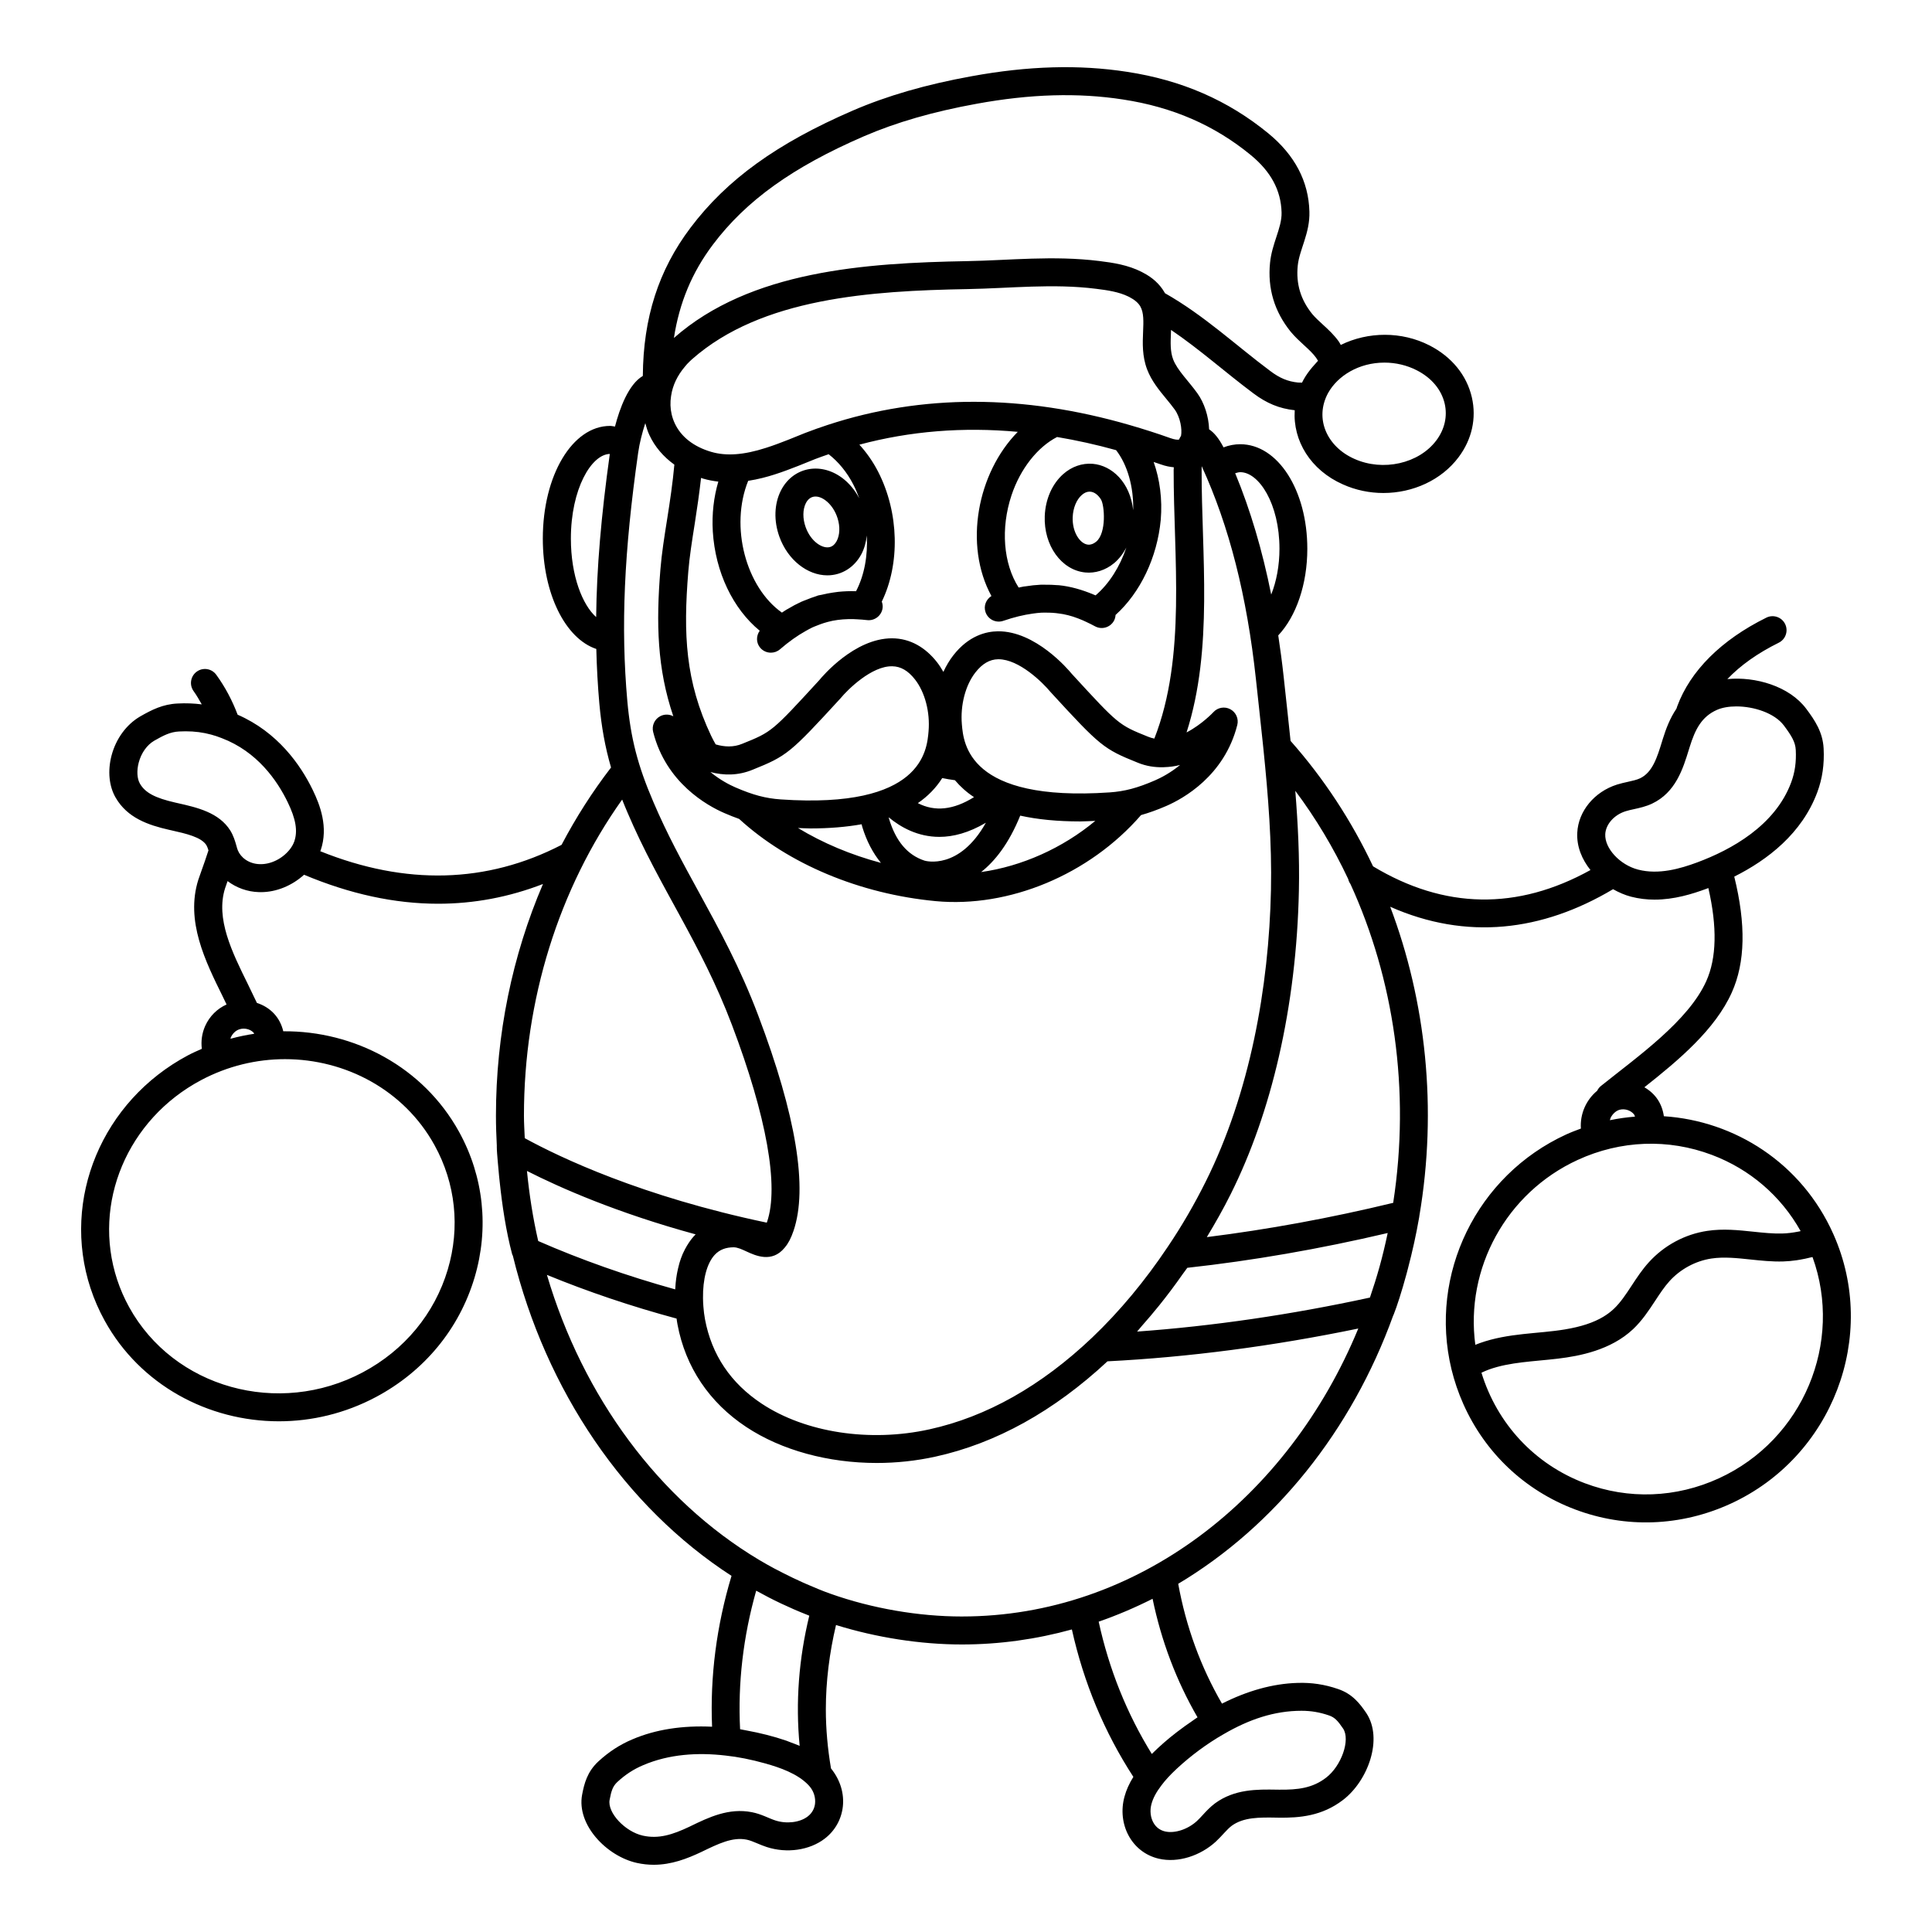 <?xml version="1.0" encoding="UTF-8"?>
<!-- Uploaded to: ICON Repo, www.iconrepo.com, Generator: ICON Repo Mixer Tools -->
<svg fill="#000000" width="800px" height="800px" version="1.1" viewBox="144 144 512 512" xmlns="http://www.w3.org/2000/svg">
 <path d="m168 485.42c0.969 2.945 2.227 5.828 3.742 8.574 9.391 17.035 27.422 26.664 46.164 26.664 8.676 0 17.508-2.066 25.695-6.418 12.82-6.812 22.109-18.062 26.164-31.68 3.883-13.055 2.426-26.766-4.106-38.609l-0.047-0.086c-9.469-17.102-27.684-26.711-46.543-26.566-0.414-1.762-1.246-3.418-2.516-4.75-1.227-1.297-2.785-2.219-4.473-2.769-0.758-1.621-1.543-3.25-2.363-4.91-4.234-8.57-8.613-17.43-6.07-25.469 0.16-0.508 0.398-1.164 0.664-1.902 2.312 1.754 5.223 2.84 8.312 2.922 0.168 0.004 0.34 0.008 0.508 0.008 4.106 0 8.25-1.715 11.449-4.613 12.141 5.102 24.004 7.684 35.523 7.684 9.512 0 18.789-1.75 27.793-5.231-8.141 18.969-12.465 39.914-12.465 61.391 0 2.703 0.094 5.391 0.234 8.07 0 0.027-0.012 0.051-0.012 0.078 0 0.609 0.039 1.219 0.082 1.828v0.012c0.027 0.348 0.059 0.738 0.09 1.102 0.023 0.324 0.055 0.645 0.078 0.965 0.105 1.27 0.223 2.59 0.363 3.996 0.055 0.531 0.109 1.059 0.168 1.586 0.641 6.008 1.633 12.879 3.305 19.137 0.031 0.117 0.121 0.203 0.164 0.316 8.723 35.734 29.684 66.57 57.957 84.871-3.973 13.23-5.707 26.645-5.152 39.977-7.785-0.367-14.906 0.691-21.121 3.348-3.301 1.391-6.242 3.301-9.012 5.852-2.961 2.754-3.746 5.859-4.305 8.805-1.512 8.023 6.535 16.309 14.469 18.082 1.555 0.348 3.055 0.5 4.504 0.5 4.672 0 8.812-1.59 12.656-3.41 4.5-2.18 8.211-3.992 11.938-3.258 0.883 0.172 1.777 0.547 2.809 0.98 0.836 0.352 1.676 0.703 2.535 0.98 5.324 1.738 11.359 0.871 15.375-2.215 5.539-4.234 6.734-12.34 1.668-18.609-0.883-5.203-1.367-10.453-1.367-15.629 0-7.426 0.941-14.934 2.695-22.379 10.711 3.328 22.398 5.156 33.352 5.156 10.043 0 19.801-1.402 29.156-3.981 3.129 14.109 8.602 27.223 16.293 39.07-1.086 1.738-1.871 3.469-2.348 5.231-1.98 7.172 1.781 14.738 9.07 16.449 5.16 1.199 11.074-0.801 15.137-4.527 1.617-1.5 2.93-3.242 4.211-4.199 3.16-2.297 7.387-2.227 11.824-2.156l0.613 0.012c5.578 0.078 11.512-0.441 17.043-4.688 6.586-5.023 10.73-16.16 6.188-23.027-1.719-2.535-3.719-5.117-7.523-6.387-3.492-1.207-7.008-1.738-10.727-1.609-6.582 0.191-13.301 2.106-20.004 5.488-5.629-9.703-9.52-20.359-11.598-31.754 25.621-15.309 45.941-40.52 56.988-71.133 0.027-0.059 0.07-0.109 0.094-0.172 0.863-2.16 2.144-6.102 3.426-10.824 0.125-0.453 0.238-0.914 0.359-1.371 1.219-4.625 2.195-9.082 2.934-13.324 0.027-0.156 0.062-0.316 0.086-0.473 0.008-0.035 0-0.07 0.004-0.105 4.871-28.578 1.715-57.137-7.711-82.02 20.242 8.945 40.273 6.535 59.059-4.656 1.535 0.863 3.141 1.562 4.758 1.984 2.121 0.551 4.215 0.781 6.254 0.781 5.156 0 9.945-1.469 13.832-2.91 0.133-0.047 0.277-0.113 0.41-0.164 2.367 10.281 2.195 18.566-0.543 24.656-4.769 10.637-18.355 20.113-27.945 27.82-0.434 0.352-0.75 0.785-0.98 1.254-2.894 2.394-4.574 6.098-4.312 10.016-1.312 0.484-2.625 0.98-3.914 1.57-23.68 10.875-36.457 37.035-30.383 62.203v0.004c0.758 3.121 1.809 6.211 3.129 9.18 5.785 13.012 16.297 22.941 29.594 27.965 13.418 5.066 28.066 4.543 41.262-1.512 27.008-12.402 39.23-44.434 27.258-71.355l-0.039-0.09c-0.004-0.008-0.012-0.012-0.016-0.02-0.004-0.008-0.004-0.016-0.004-0.023-8.398-18.801-26.117-29.969-44.895-31.191-0.477-3.297-2.152-5.926-5.164-7.676 9.121-7.199 18.773-15.32 23.164-25.113 3.586-7.981 3.777-18.07 0.656-30.711 8.809-4.414 17.961-11.426 22.031-22.434 1.324-3.59 1.867-7.356 1.652-11.523-0.223-4.32-2.301-7.438-4.602-10.512-4.504-6.035-13.531-8.598-20.91-7.879 3.457-3.621 7.984-6.852 13.621-9.641 1.836-0.906 2.586-3.129 1.68-4.965-0.906-1.832-3.129-2.586-4.965-1.68-11.965 5.914-20.156 14.102-23.625 23.504-0.082 0.195-0.133 0.414-0.199 0.613-1.715 2.535-2.785 5.348-3.617 8.027l-0.195 0.637c-1.301 4.231-2.527 8.223-5.832 9.797-0.863 0.41-1.996 0.66-3.195 0.926-0.98 0.215-1.961 0.438-2.91 0.734-6.004 1.906-10.242 7.023-10.539 12.738-0.191 3.695 1.242 7.09 3.496 9.914-19.383 10.738-38.742 10.391-57.617-0.984-5.711-12.09-13.039-23.281-21.859-33.242-0.625-6.016-0.867-8.129-1.84-17.113-0.402-3.723-0.891-7.309-1.422-10.844 4.781-5.078 7.703-13.609 7.703-22.953 0-15.539-7.809-27.711-17.781-27.711-1.504 0-2.992 0.285-4.422 0.832-1.215-2.332-2.457-3.887-3.824-4.777-0.109-3.43-1.281-7.019-3.121-9.574-2.301-3.207-5.285-6.047-6.402-8.941-0.805-2.098-0.699-4.519-0.59-7.082 0.012-0.242 0.012-0.5 0.023-0.75 7.656 5.188 14.395 11.266 21.816 16.805 3.527 2.656 6.894 4.039 10.965 4.484-0.535 8.105 4.234 15.871 12.746 19.641 3.434 1.547 7.113 2.289 10.75 2.289 7.769 0 15.348-3.379 19.922-9.477 3.543-4.711 4.793-10.344 3.523-15.867-1.352-5.867-5.344-10.762-11.238-13.773-7.348-3.762-16.281-3.68-23.5-0.121-0.18-0.293-0.301-0.586-0.504-0.875-1.27-1.789-2.789-3.188-4.262-4.535-1.047-0.957-2.035-1.867-2.809-2.797-3.066-3.805-4.32-8-3.828-12.824 0.422-4.188 3.266-8.617 3.09-14.285-0.203-8.023-3.875-15.012-10.914-20.777-10.672-8.738-22.902-14.062-37.383-16.281-12.719-1.969-26.211-1.586-41.234 1.164-12.055 2.184-22.352 5.16-31.484 9.102-20.141 8.719-33.406 18.301-43.016 31.066-8.465 11.23-12.504 23.828-12.621 39.254-3.809 2.234-6.133 8.617-7.379 13.418-0.438-0.051-0.859-0.172-1.305-0.172-9.992 0-17.82 13.113-17.82 29.855 0 14.645 5.988 26.516 14.176 29.258 0.121 4.871 0.383 9.664 0.805 14.453 0.559 6.188 1.523 11.535 3.098 16.961-4.938 6.418-9.32 13.281-13.113 20.5-19.809 10.23-41.301 10.797-63.945 1.684 0.031-0.082 0.082-0.16 0.109-0.246 2.106-6.133-0.195-12.066-2.102-15.988-3.219-6.656-9.309-15.332-19.902-19.945-1.422-3.766-3.301-7.328-5.664-10.582-1.199-1.656-3.516-2.031-5.172-0.828-1.656 1.199-2.027 3.516-0.828 5.172 0.809 1.113 1.477 2.312 2.156 3.504-2.062-0.262-4.18-0.352-6.402-0.23-3.93 0.184-6.805 1.652-9.914 3.426-3.648 2.125-6.414 5.898-7.59 10.352-1.074 4.078-0.672 8.16 1.098 11.191 3.102 5.352 8.621 7.246 14.129 8.5l0.613 0.137c3.906 0.879 7.949 1.789 9.301 3.945 0.199 0.328 0.367 0.805 0.543 1.371-0.641 2-1.273 3.793-1.781 5.195-0.375 1.035-0.688 1.902-0.906 2.586-3.445 10.895 1.836 21.574 6.492 30.996 0.344 0.699 0.656 1.371 0.992 2.062-2.457 1.102-4.504 3.09-5.668 5.695-0.875 1.957-1.137 4.055-0.887 6.055-1.242 0.547-2.488 1.094-3.707 1.742-22.703 12.105-33.559 38.055-25.785 61.734zm402.87-45.27c0.559-1.047 1.445-1.812 2.375-2.059 1.355-0.352 2.93 0.16 3.781 1.227 0.133 0.16 0.168 0.402 0.262 0.602-2.227 0.18-4.445 0.488-6.648 0.949 0.082-0.238 0.105-0.488 0.23-0.719zm53.465 36.977c8.199 22.598-2.441 48.371-24.781 58.629-11.355 5.215-23.984 5.68-35.551 1.316-13.312-5.027-23.246-15.754-27.402-29.285 0.66-0.32 1.34-0.617 2.047-0.871 5.566-1.984 11.77-2.09 18.242-2.863 5.703-0.688 13.969-2.238 19.883-7.805 2.41-2.273 4.152-4.922 5.836-7.484 1.262-1.918 2.449-3.734 3.844-5.269 2.809-3.102 6.828-5.336 11.102-5.973 3.289-0.496 6.797-0.117 10.301 0.254 2.883 0.305 5.777 0.613 8.75 0.52 1.164-0.031 2.328-0.152 3.484-0.312 0.332-0.047 0.664-0.105 0.996-0.164 0.887-0.148 1.77-0.34 2.648-0.562 0.195-0.051 0.398-0.074 0.602-0.129zm-26.684-27.074c10.09 3.797 18.316 10.891 23.531 20.195-0.09 0.02-0.176 0.059-0.262 0.078-0.145 0.031-0.289 0.047-0.434 0.078-1.359 0.266-2.727 0.445-4.102 0.484-2.519 0.074-5.055-0.195-7.758-0.48-3.93-0.414-7.992-0.844-12.176-0.215-5.934 0.887-11.434 3.844-15.492 8.324-1.781 1.961-3.188 4.106-4.547 6.176-1.516 2.305-2.945 4.484-4.723 6.16-0.832 0.785-1.762 1.484-2.801 2.109-2.602 1.559-5.902 2.641-10.191 3.352-7.094 1.18-14.91 0.902-22.547 3.625-0.395 0.145-0.785 0.293-1.172 0.449-2.715-20.211 8.168-40.285 27.156-49.008 11.348-5.211 23.957-5.68 35.516-1.328zm-22.863-91.062c0.738-0.234 1.5-0.398 2.266-0.562 1.48-0.328 3.156-0.695 4.785-1.469 6.246-2.973 8.176-9.258 9.73-14.312l0.195-0.625c1.473-4.773 3.199-8.094 7.223-9.887 1.406-0.625 3.215-0.93 5.156-0.93 4.691 0 10.156 1.777 12.617 5.074 2.039 2.731 3.031 4.394 3.137 6.461 0.164 3.184-0.219 5.91-1.203 8.574-4.242 11.484-15.902 17.887-24.938 21.238-4.406 1.633-10.172 3.328-15.645 1.902-4.828-1.254-8.895-5.648-8.699-9.402 0.133-2.609 2.348-5.106 5.375-6.062zm-272.8-51.457c-3.617-3.215-6.699-10.879-6.699-20.797 0-13.148 5.418-22.324 10.316-22.438-2.285 16.375-3.477 30.285-3.617 43.234zm-18.34 146.78c8.93 4.531 23.945 11.141 44.703 16.805-0.699 0.684-1.516 1.688-2.305 3.016-0.355 0.594-0.676 1.203-0.961 1.832-0.062 0.137-0.133 0.266-0.191 0.402-0.32 0.758-0.594 1.531-0.824 2.312-0.055 0.188-0.098 0.371-0.148 0.562-0.172 0.637-0.32 1.273-0.445 1.91-0.035 0.195-0.078 0.383-0.109 0.574-0.133 0.781-0.242 1.555-0.312 2.316-0.012 0.109-0.016 0.215-0.023 0.32-0.039 0.449-0.078 0.902-0.098 1.336-12.844-3.57-25.023-7.875-36.305-12.816-1.391-6.055-2.363-12.266-2.981-18.57zm76.344 167.69c-0.113 0.949-0.539 2.309-1.941 3.379-0.004 0.004-0.008 0.008-0.016 0.012-2.062 1.586-5.582 2.016-8.57 1.039-1.723-0.551-3.672-1.688-6.195-2.18-6.141-1.211-11.473 1.375-16.18 3.656l-0.383 0.188c-4.535 2.144-8.191 3.289-12.352 2.363-4.746-1.062-9.434-6.113-8.801-9.48 0.453-2.418 0.844-3.613 2.055-4.742 2.144-1.977 4.324-3.391 6.875-4.465 6.844-2.922 14.422-3.387 21.754-2.539 3.305 0.348 6.781 1.039 10.605 2.106 3.793 1.074 8.496 2.668 11.398 5.719 0.098 0.094 0.184 0.207 0.406 0.465 1.027 1.246 1.527 2.926 1.344 4.481zm-4.074-15.324c-0.785-0.352-1.574-0.629-2.359-0.926-0.383-0.145-0.766-0.316-1.145-0.445-3.418-1.176-7.008-2.062-10.547-2.711-0.574-0.105-1.168-0.242-1.734-0.332-0.617-12.219 0.816-24.539 4.266-36.715 4.324 2.41 8.797 4.535 13.406 6.352 0.227 0.09 0.434 0.184 0.664 0.273-2.762 11.359-3.676 22.961-2.551 34.504zm112.38-3.121c6.719-3.906 13.391-6.184 20.621-6.184 2.523 0 4.848 0.395 7.273 1.234 1.539 0.512 2.375 1.461 3.75 3.492 1.965 2.969-0.445 9.902-4.531 13.016-0.004 0.004-0.008 0.004-0.012 0.008-3.543 2.723-7.41 3.223-12.43 3.16l-0.602-0.008c-5.211-0.082-11.141-0.18-16.336 3.598-1.332 0.992-2.383 2.129-3.305 3.133-0.5 0.543-1.004 1.094-1.539 1.59-2.414 2.211-5.887 3.344-8.434 2.754-1.316-0.309-2.336-1.055-3.023-2.215-0.844-1.422-1.062-3.309-0.578-5.062 0.422-1.559 1.27-3.148 2.621-4.91 1.043-1.402 2.344-2.816 4.09-4.441 3.602-3.348 7.938-6.602 12.434-9.164zm-6.941-4.449c-0.598 0.383-1.18 0.824-1.77 1.23-0.508 0.348-1.016 0.691-1.52 1.055-3.074 2.227-5.07 3.887-7.219 5.875-0.227 0.211-0.426 0.414-0.641 0.617-0.324 0.312-0.668 0.629-0.969 0.93-6.609-10.691-11.336-22.453-14.078-35.059 4.848-1.68 9.629-3.711 14.285-6.062 2.324 11.219 6.316 21.75 11.91 31.414zm-62.453-26.723c-11.477 0-23.824-2.137-34.781-6.016-2.258-0.789-4.449-1.734-6.641-2.68-0.32-0.148-0.672-0.289-0.984-0.438-1.68-0.738-3.305-1.551-4.922-2.363-0.801-0.406-1.605-0.805-2.394-1.234-1.387-0.742-2.742-1.508-4.062-2.297-26.477-15.84-46.648-43.199-56.184-75.504 10.797 4.441 22.301 8.328 34.363 11.582 0.074 0.539 0.148 1.078 0.246 1.574 2.117 11.285 8.418 20.672 18.219 27.156 9.402 6.219 21.824 9.535 34.574 9.535 5.188 0 10.43-0.551 15.543-1.676 16.086-3.531 31.418-12.051 45.613-25.262 21.551-1.094 43.871-4.019 66.465-8.691-18.582 45.051-58.68 76.312-105.05 76.312zm108.14-84.516c-20.926 4.543-41.629 7.566-61.707 9.012 0.426-0.469 0.82-0.992 1.242-1.469 1.559-1.758 3.09-3.559 4.59-5.422 2.176-2.707 4.078-5.227 6.336-8.449 0.375-0.535 0.777-1.023 1.145-1.562 17.25-1.891 35.074-4.984 53.102-9.219-1.375 6.543-2.801 11.535-4.707 17.109zm-24.141-63.797c3.207-13.984 4.996-28.809 5.316-44.055 0.191-8.844-0.25-17.68-0.953-26.441 5.438 7.266 10.121 15.094 14.016 23.367 0.109 0.477 0.312 0.926 0.602 1.332 11.469 25.059 15.941 54.582 11.324 84.488-16.738 4.051-33.285 7.074-49.387 9.082 2.25-3.734 4.418-7.547 6.379-11.496 5.379-10.797 9.652-23 12.703-36.277zm-10.203-154.94c4.906 0 10.371 8.336 10.371 20.301 0 4.453-0.809 8.664-2.188 12.133-2.348-11.727-5.508-22.395-9.547-32.16 0.453-0.129 0.906-0.273 1.363-0.273zm23.273-21.008c2.539-4.535 8.129-8.031 14.918-8.031 2.941 0 5.902 0.672 8.574 2.039 3.914 2 6.539 5.141 7.391 8.84 0.773 3.356-0.016 6.816-2.219 9.746 0 0.004-0.004 0.004-0.004 0.004-4.613 6.148-14.145 8.289-21.727 4.875-7.18-3.18-10.668-10.629-6.934-17.473zm-163.05-39.293c8.793-11.68 21.141-20.543 40.035-28.723 8.605-3.711 18.375-6.527 29.875-8.613 14.199-2.598 26.883-2.969 38.781-1.129 13.137 2.008 24.199 6.812 33.812 14.688 5.371 4.398 8.055 9.379 8.203 15.25 0.062 2.086-0.637 4.227-1.379 6.488-0.699 2.133-1.426 4.34-1.676 6.844-0.688 6.766 1.137 12.898 5.461 18.262 1.125 1.359 2.352 2.481 3.535 3.57 1.238 1.137 2.41 2.211 3.219 3.356 0.188 0.266 0.355 0.527 0.504 0.785-0.281 0.273-0.516 0.586-0.781 0.871-0.246 0.27-0.492 0.535-0.723 0.809-0.852 1.02-1.645 2.082-2.293 3.246-0.004 0.004-0.008 0.008-0.008 0.012-0.184 0.348-0.23 0.422-0.441 0.855-0.348 0.008-0.711 0-1.066-0.027-2.711-0.281-4.84-1.168-7.356-3.062-9.156-6.832-17.539-14.75-27.926-20.629-0.031-0.055-0.043-0.117-0.074-0.172-1.277-2.215-3.219-3.977-5.68-5.238-0.125-0.078-0.281-0.164-0.434-0.234-3.598-1.82-7.492-2.418-11.164-2.867-12.211-1.52-23.953-0.168-35.055 0.027-26.961 0.488-57.43 2.512-77.699 20.363 1.43-9.309 4.793-17.387 10.328-24.73zm-11.09 40.172c0.012-0.059 0.023-0.121 0.031-0.18 0.402-2.676 1.613-5.266 3.625-7.644 0.367-0.473 0.77-0.906 1.359-1.473 0.16-0.168 0.332-0.324 0.566-0.523 18.445-16.254 47.355-18.109 73.008-18.574 11.312-0.203 22.566-1.516 34.008-0.082 3.086 0.379 6.066 0.824 8.566 2.043 0.07 0.047 0.121 0.074 0.27 0.133 1.426 0.738 2.387 1.562 2.93 2.504 0.945 1.648 0.848 3.973 0.734 6.664-0.129 3.055-0.273 6.512 1.078 10.055 1.176 3.051 3.16 5.457 5.078 7.785 0.762 0.93 1.531 1.855 2.223 2.82 1.5 2.082 1.996 5.258 1.676 6.953-0.195 0.297-0.371 0.648-0.539 1.008-0.367 0.086-1.145 0.023-2.301-0.391-3.57-1.277-7.117-2.398-10.645-3.426-0.004 0-0.008 0-0.012-0.004-28.289-8.219-55.156-8.262-80.094-0.078-0.016 0.004-0.027 0.012-0.043 0.012-2 0.66-3.992 1.359-5.969 2.125-2.082 0.816-6.469 2.711-10.375 3.949-5.914 1.906-10.543 2.238-14.562 1.059-4.644-1.375-7.977-3.988-9.637-7.57-0.355-0.758-0.625-1.539-0.82-2.387-0.359-1.551-0.41-3.16-0.156-4.777zm29.098 106.85c-4.004-0.273-7.379-1.168-12.043-3.191-1.555-0.676-4.066-1.957-6.617-4.062 3.477 0.918 7.324 0.996 11.246-0.641 8.996-3.625 9.855-4.324 23.191-18.859 1.969-2.398 8.312-8.645 13.746-8.531 2.242 0.027 4.215 1.172 6.031 3.5 2.644 3.387 4.023 8.652 3.59 13.738-0.43 5.094-1.738 20.609-39.145 18.047zm26.527 16.816c-7.961-2.121-15.414-5.254-21.984-9.242 1.074 0.031 2.223 0.117 3.254 0.117 5.031 0 9.547-0.383 13.609-1.105 0.062 0.23 0.102 0.449 0.168 0.684 1.152 3.781 2.836 6.961 4.953 9.547zm-44.559-87.82c0.672 10.801 5.352 20.492 12.434 26.301-0.969 1.359-0.984 3.215 0.148 4.531 0.734 0.852 1.766 1.285 2.809 1.285 0.855 0 1.719-0.293 2.418-0.898 2.363-2.039 4.582-3.606 6.781-4.836 0.59-0.328 1.184-0.668 1.773-0.945 0.418-0.195 0.84-0.344 1.262-0.516 0.59-0.234 1.184-0.465 1.785-0.652 0.668-0.207 1.336-0.391 2.016-0.535 0.121-0.023 0.238-0.059 0.355-0.082 1.781-0.344 3.629-0.477 5.59-0.426 0.297 0.008 0.613 0.031 0.918 0.047 0.844 0.047 1.691 0.098 2.582 0.207 2.016 0.25 3.879-1.191 4.129-3.223 0.074-0.59-0.031-1.148-0.219-1.672 4.859-9.961 4.609-23.57-0.973-34.441-1.359-2.652-3.055-5.059-4.965-7.156 13.426-3.598 27.445-4.727 41.977-3.398-10.711 10.867-14.367 29.945-6.984 43.508-1.41 0.898-2.129 2.617-1.562 4.269 0.66 1.934 2.762 2.973 4.703 2.309 2.836-0.969 5.387-1.586 7.801-1.918 0.793-0.105 1.586-0.215 2.352-0.25 0.332-0.02 0.656 0 0.984-0.004 1.305-0.008 2.422 0.039 3.828 0.258 0.309 0.047 0.617 0.078 0.926 0.141 0.875 0.172 1.742 0.387 2.617 0.664 0.043 0.016 0.094 0.035 0.137 0.051 0.812 0.262 1.629 0.582 2.453 0.934 0.312 0.133 0.637 0.293 0.953 0.441 0.738 0.348 1.48 0.699 2.242 1.121 1.812 1 4.059 0.32 5.035-1.449 0.273-0.492 0.395-1.02 0.43-1.547 6.543-5.891 11.039-15.223 11.977-25.227 0.453-5.418-0.246-10.695-1.879-15.312 0.641 0.219 1.277 0.418 1.918 0.648 1.273 0.457 2.391 0.66 3.422 0.754-0.008 0.273-0.043 0.496-0.043 0.777-0.039 23.012 3.418 49.359-5.117 71.125-0.562-0.113-1.125-0.273-1.68-0.504-7.789-3.137-7.789-3.137-20.223-16.68-0.949-1.164-9.617-11.344-19.551-11.25-3.152 0.035-7.758 1.164-11.805 6.348-1.031 1.32-1.91 2.809-2.648 4.406-0.516-0.895-1.062-1.758-1.676-2.547-3.031-3.879-7.086-6.348-11.961-6.348-9.922 0-18.449 10.094-19.254 11.09-12.578 13.703-12.578 13.703-20.41 16.859-2.348 0.98-4.773 0.836-7.043 0.164-0.41-0.746-0.836-1.488-1.195-2.258-6.856-14.496-7.414-26.93-6.066-43.504 0.312-3.922 1.008-8.297 1.742-12.926 0.617-3.898 1.184-7.906 1.645-11.934 0.191 0.059 0.371 0.137 0.566 0.195 1.352 0.395 2.688 0.633 4.008 0.789-1.203 4.082-1.738 8.543-1.461 13.215zm18.023-10.793c-1.758 3.516-1.895 7.953-0.383 12.168 2.227 6.195 7.465 10.246 12.715 10.246 3.852 0 7.164-2.152 9-5.574 0.805-1.5 1.262-3.207 1.453-4.992 0.297 5.312-0.629 10.527-2.844 14.77-0.031 0-0.059 0.004-0.09 0.004-1.59-0.055-3.121 0.016-4.621 0.164-0.477 0.047-0.938 0.125-1.398 0.191-1.023 0.148-2.035 0.344-3.031 0.594-0.297 0.074-0.621 0.094-0.914 0.176-0.203 0.059-0.395 0.156-0.594 0.219-0.824 0.254-1.641 0.566-2.453 0.895-0.488 0.195-0.988 0.363-1.473 0.586-1.184 0.547-2.363 1.172-3.539 1.883-0.113 0.07-0.227 0.113-0.344 0.184-0.395 0.25-0.793 0.512-1.191 0.777-9.508-6.711-13.859-22.75-8.941-34.922 2.637-0.41 5.039-1.055 6.992-1.684 4.246-1.352 8.973-3.387 10.801-4.102 1.168-0.449 2.352-0.855 3.531-1.266 2.555 1.977 4.844 4.734 6.527 8.012 0.613 1.191 1.137 2.422 1.594 3.676-1.176-2.207-2.758-4.121-4.672-5.512-5.898-4.269-13.082-2.582-16.125 3.508zm14.801 13.336c-0.441 0.828-1.027 1.355-1.742 1.566-1.977 0.578-5.102-1.43-6.469-5.238-0.82-2.285-0.809-4.66 0.035-6.352 1.105-2.211 3.203-2.227 5.148-0.816 1.469 1.062 2.668 2.824 3.285 4.832 0.68 2.195 0.582 4.441-0.258 6.008zm67.848-20.477c-2.789-0.23-5.562 0.734-7.805 2.719-2.941 2.606-4.727 6.668-4.898 11.145-0.293 7.766 4.426 14.324 10.742 14.93 2.574 0.254 5.336-0.551 7.66-2.488 1.309-1.098 2.375-2.512 3.219-4.102-1.734 5.109-4.559 9.582-8.148 12.66-0.035-0.016-0.066-0.023-0.098-0.039-0.176-0.078-0.352-0.141-0.531-0.215-2.848-1.203-6.055-2.144-9.133-2.438-0.137-0.016-0.281 0-0.418-0.016-1.027-0.094-2.074-0.121-3.125-0.113-0.414 0.004-0.82-0.023-1.238-0.004-1.328 0.066-2.684 0.207-4.07 0.434-0.141 0.023-0.27 0.02-0.41 0.043-0.449 0.09-0.906 0.18-1.367 0.277-4.07-6.363-4.805-15.684-1.898-24.441 2.324-7.004 6.902-12.801 12.082-15.457 5.156 0.871 10.367 2.016 15.637 3.484 3.012 3.875 4.68 9.746 4.531 15.914-0.812-7.394-5.637-11.867-10.73-12.293zm0.949 20.617c-0.719 0.605-1.453 0.871-2.203 0.801-2.035-0.195-4.199-3.231-4.043-7.273 0.094-2.426 0.992-4.629 2.406-5.879 0.668-0.59 1.363-0.891 2.066-0.891 1.285 0 2.328 0.965 3.012 2.055 0.969 1.531 1.5 8.898-1.238 11.188zm-32.402 67.715c-5.441 3.398-10.367 3.922-14.883 1.59 2.676-1.836 4.828-4.051 6.465-6.641 1.105 0.23 2.227 0.414 3.363 0.566 1.422 1.684 3.094 3.191 5.055 4.484zm-22.582 5.363c3.184 2.641 7.703 5.168 13.414 5.168 3.641 0 7.769-1.066 12.316-3.746-7.039 12.562-15.883 10.156-16.246 10.047-4.516-1.48-7.598-5.117-9.406-11.051-0.039-0.137-0.062-0.273-0.102-0.41 0.008 0 0.016-0.004 0.023-0.008zm34.832-0.461c4.609 1.02 9.898 1.535 15.879 1.535 1.273 0 2.68-0.098 4.016-0.145-8.676 7.227-19.488 12.051-30.258 13.562 3.688-2.91 7.367-7.559 10.363-14.953zm-15.465-24.207c-0.434-5.086 0.945-10.352 3.59-13.738 1.816-2.324 3.789-3.469 6.031-3.5h0.09c5.449 0 11.699 6.148 13.793 8.691 13.195 14.379 14.059 15.078 23.012 18.684 2.34 0.977 4.641 1.297 6.863 1.242 0.059 0 0.113-0.008 0.172-0.008 1.469-0.047 2.906-0.227 4.277-0.59-2.559 2.113-5.082 3.402-6.637 4.078-4.664 2.023-8.039 2.918-12.043 3.191-37.43 2.562-38.719-12.953-39.148-18.051zm-85.754-72.152c0.316-2.277 1.035-5.121 1.859-7.648 0.293 1.09 0.617 2.156 1.086 3.156 1.441 3.109 3.719 5.754 6.617 7.836-0.43 4.762-1.141 9.586-1.887 14.285-0.758 4.773-1.477 9.285-1.812 13.492-1.16 14.273-0.871 26.258 3.422 38.906-1.066-0.57-2.379-0.602-3.496-0.004-1.5 0.805-2.262 2.527-1.844 4.176 3.418 13.484 14.32 19.508 18.848 21.473 1.383 0.602 2.688 1.117 3.941 1.562 13.023 11.934 31.934 19.875 52.086 21.785 19.34 1.816 40.629-6.926 54.418-22.805 2.09-0.594 4.246-1.355 6.66-2.402 4.531-1.965 15.43-7.992 18.844-21.473 0.418-1.648-0.344-3.375-1.844-4.176-1.496-0.801-3.356-0.48-4.496 0.785-0.051 0.059-3.043 3.25-7.102 5.363 7.141-22.203 3.961-47.262 3.992-69.484 0-0.387 0.008-0.746 0.02-1.082 7.285 15.887 11.988 34.375 14.375 56.484l0.793 7.305c1.121 10.27 1.16 11.004 1.191 11.18 1.262 12.355 2.262 24.918 1.996 37.352-0.539 25.863-5.617 53.848-17.246 77.188-3.012 6.066-6.406 11.906-10.098 17.371-6.051 9.059-12.793 17.148-20.031 24.047-13.488 12.82-28 21.004-43.141 24.328-15.797 3.481-32.828 0.875-44.438-6.805-8.207-5.426-13.262-12.945-15.031-22.363-0.199-1.027-0.328-2.188-0.426-3.363-0.059-0.754-0.094-1.496-0.102-2.219-0.07-5.059 1.043-9.258 3.09-11.48 1.332-1.445 3.043-2.008 5.023-2.016 1.023 0 2.199 0.543 3.445 1.121 2.344 1.082 6.707 3.094 10.062-0.992 0.02-0.023 0.035-0.047 0.055-0.07 0.012-0.016 0.027-0.023 0.039-0.039 0.016-0.02 0.023-0.043 0.039-0.062 0.871-1.031 1.566-2.367 2.234-4.316 3.856-11.305 0.703-30.531-9.375-57.145-4.769-12.629-10.34-22.797-15.723-32.633-4.332-7.906-8.422-15.375-12.082-23.977-4.117-9.59-5.977-16.812-6.863-26.648-1.746-19.742-0.879-39.477 2.898-65.992zm-4.273 92.102c0.445 1.129 0.914 2.273 1.422 3.453 8.449 19.852 19.438 34.473 27.691 56.316 9.184 24.258 12.484 42.773 9.293 52.133-0.031 0.094-0.055 0.133-0.086 0.219-33.117-6.945-54.801-17.27-64.133-22.387-0.078-1.988-0.215-3.965-0.215-5.973-0.004-30.633 9.207-60.102 26.027-83.762zm-117.82 0.934-0.602-0.137c-5.363-1.219-7.984-2.617-9.363-5-0.77-1.312-0.898-3.453-0.336-5.582 0.676-2.566 2.188-4.691 4.121-5.816 2.469-1.406 4.262-2.336 6.59-2.445 0.582-0.031 1.152-0.047 1.715-0.047 2.406 0 4.648 0.293 6.805 0.883 0.93 0.258 1.828 0.543 2.781 0.93 9.383 3.57 14.68 11.195 17.473 16.977 2.156 4.43 2.695 7.625 1.758 10.359-0.004 0.012-0.008 0.023-0.012 0.035-0.227 0.68-0.645 1.422-1.199 2.129-1.961 2.465-5.039 3.984-7.934 3.898-3.012-0.078-5.082-1.852-5.809-3.629-0.145-0.309-0.223-0.645-0.41-1.297-0.344-1.199-0.734-2.555-1.59-3.969-3.027-4.82-8.848-6.133-13.988-7.289zm14.109 62.105c0.465-1.039 1.293-1.836 2.254-2.148 1.297-0.438 2.871-0.078 3.766 0.863 0.082 0.086 0.102 0.219 0.172 0.316-2.102 0.316-4.195 0.746-6.273 1.316 0.039-0.117 0.031-0.234 0.082-0.348zm14.371 5.754c16.082 0 31.539 8.207 39.574 22.723l0.043 0.082c0.004 0.008 0.012 0.02 0.02 0.031 5.562 10.09 6.805 21.781 3.488 32.918-3.481 11.699-11.484 21.375-22.539 27.25-22.336 11.867-50.098 4.113-61.895-17.281-1.293-2.344-2.367-4.801-3.191-7.309-6.644-20.242 2.715-42.473 22.254-52.855 7.094-3.769 14.738-5.559 22.246-5.559z"/>
</svg>